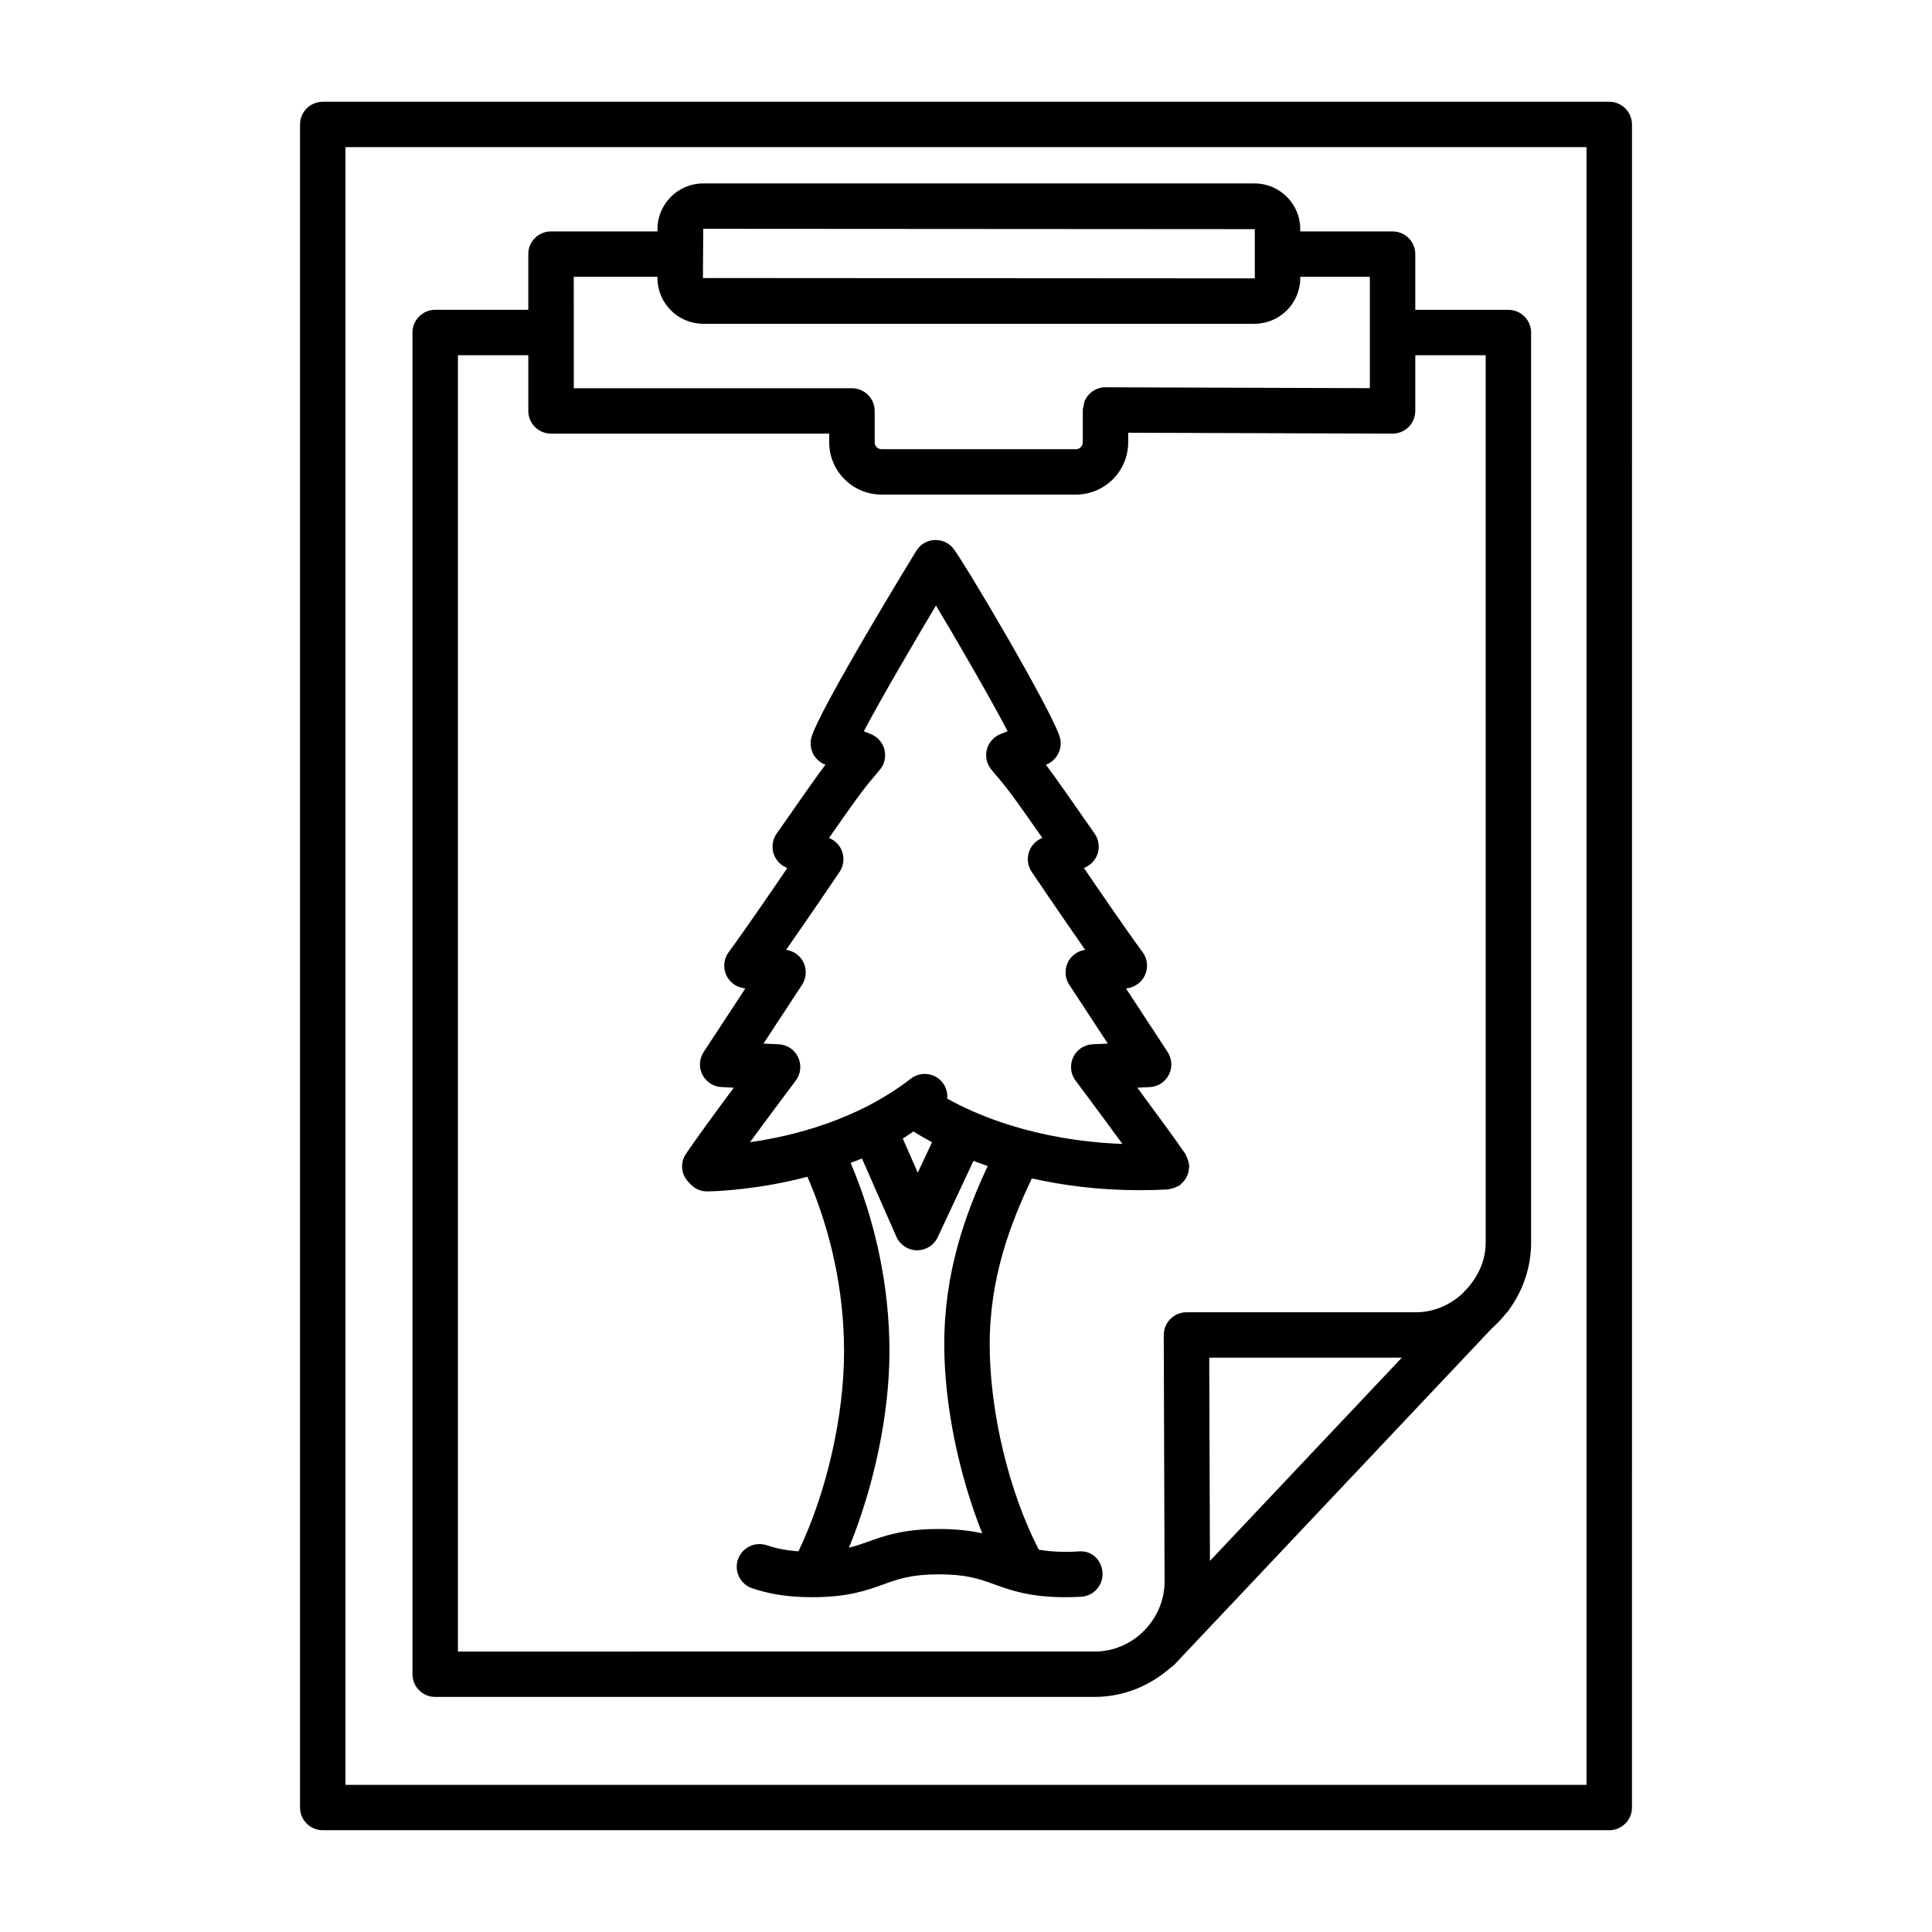 <?xml version="1.0" encoding="UTF-8"?>
<!-- Uploaded to: ICON Repo, www.svgrepo.com, Generator: ICON Repo Mixer Tools -->
<svg fill="#000000" width="800px" height="800px" version="1.1" viewBox="144 144 512 512" xmlns="http://www.w3.org/2000/svg">
 <g>
  <path d="m570.47 170.97h-340.94c-3.32 0-6.019 2.695-6.019 6.012v446.03c0 3.32 2.703 6.012 6.019 6.012h340.94c3.32 0 6.019-2.695 6.019-6.012l0.004-446.03c-0.004-3.316-2.703-6.012-6.023-6.012zm-6.019 446.03h-328.9v-434h328.9l-0.004 434z"/>
  <path d="m259.34 593.7h174.73c7.766 0 14.785-3.004 20.188-7.793 0.234-0.184 0.512-0.281 0.723-0.504l0.406-0.43c0.266-0.258 0.504-0.535 0.758-0.805l83.168-88.09c1.391-1.227 2.648-2.566 3.801-4.023l0.609-0.645c0.105-0.113 0.141-0.258 0.234-0.375 3.613-5.012 5.801-11.117 5.801-17.754v-241.16c0-3.32-2.703-6.012-6.019-6.012h-24.672v-14.77c0-3.32-2.703-6.012-6.019-6.012h-24.465v-0.602c0-6.68-5.449-12.121-12.129-12.121l-146.09-0.004c-6.68 0-12.129 5.441-12.129 12.121v0.602h-28.211c-3.32 0-6.019 2.695-6.019 6.012v14.766h-24.672c-3.32 0-6.019 2.695-6.019 6.012v355.57c-0.004 3.324 2.699 6.019 6.019 6.019zm205.12-89.906h51.039l-50.852 53.859zm-134.09-299.16 146.17 0.094v12.953c0 0.059-0.031 0.094-0.09 0.094l-146.17-0.094zm-34.32 12.727h22.188v0.324c0 6.68 5.449 12.121 12.129 12.121h146.09c6.68 0 12.129-5.441 12.129-12.121v-0.324h18.445v29.508l-70.023-0.234c-0.012 0-0.023-0.008-0.035-0.008-2.473 0-4.598 1.504-5.519 3.637-0.004 0.012-0.016 0.02-0.02 0.027-0.172 0.402-0.188 0.867-0.27 1.312-0.062 0.344-0.207 0.66-0.211 1.02 0 0.004 0.004 0.004 0.004 0.008s-0.004 0.004-0.004 0.008v8.582c0 1.004-0.809 1.82-1.805 1.82h-51.527c-1.012 0-1.82-0.816-1.82-1.82v-8.312-0.004-0.004c0-3.32-2.703-6.012-6.019-6.012h-73.719zm-30.691 20.777h18.648v14.766c0 3.32 2.703 6.012 6.019 6.012h73.719v2.305c0 7.637 6.227 13.848 13.863 13.848h51.527c7.637 0 13.848-6.211 13.848-13.848v-2.543l70.047 0.238h0.016c1.586 0 3.113-0.633 4.242-1.754 1.129-1.125 1.777-2.656 1.777-4.258l0.004-14.766h18.648l0.004 235.15c0 4.551-1.832 8.578-4.566 11.805l-1.785 1.891c-3.262 2.887-7.434 4.785-12.121 4.785h-60.824c-1.602 0-3.129 0.633-4.258 1.77-1.129 1.129-1.762 2.664-1.762 4.266l0.219 65.305c0 4.988-2.023 9.484-5.234 12.824l-0.426 0.449c-3.34 3.25-7.867 5.293-12.887 5.293l-168.72 0.004z"/>
  <path d="m436.18 560.77c-0.219-3.305-2.777-5.961-6.387-5.625-1.043 0.066-2.172 0.109-3.406 0.109-2.922 0-5.125-0.234-7.086-0.562-7.906-15.277-13.02-36.516-13.02-54.398 0-17.766 5.512-32.125 11.18-44.004 8.16 1.832 17.602 3.121 28.516 3.121 2.422 0 4.934-0.059 7.504-0.191 0.145-0.008 0.258-0.086 0.398-0.102 0.41-0.047 0.789-0.168 1.184-0.301 0.387-0.129 0.75-0.258 1.098-0.457 0.121-0.07 0.262-0.078 0.375-0.156 0.199-0.133 0.305-0.336 0.48-0.484 0.324-0.277 0.621-0.551 0.879-0.891 0.234-0.309 0.41-0.621 0.578-0.961 0.172-0.344 0.32-0.676 0.426-1.051 0.113-0.41 0.156-0.812 0.184-1.234 0.016-0.23 0.113-0.438 0.098-0.672-0.008-0.141-0.082-0.254-0.098-0.391-0.047-0.414-0.172-0.797-0.305-1.199-0.129-0.379-0.254-0.742-0.453-1.086-0.07-0.121-0.078-0.262-0.156-0.379-2.32-3.422-8.09-11.293-12.762-17.605l3.273-0.156c2.16-0.094 4.098-1.344 5.082-3.269 0.984-1.922 0.852-4.231-0.324-6.035l-11.027-16.809c0.41-0.082 0.762-0.16 1.102-0.25 1.922-0.512 3.481-1.945 4.125-3.824 0.66-1.879 0.352-3.957-0.824-5.559-4.055-5.492-11.145-15.836-15.551-22.305l0.559-0.273c1.57-0.777 2.731-2.195 3.172-3.898 0.426-1.695 0.102-3.504-0.895-4.941-7.43-10.652-10.574-15.168-12.922-18.27l0.148-0.059c2.777-1.117 4.305-4.106 3.598-7.012-1.527-6.227-26.094-47.895-28.547-50.555-1.25-1.352-2.938-2.012-4.891-1.922-1.836 0.148-3.496 1.125-4.523 2.652-0.25 0.367-26.242 42.828-27.961 49.824-0.703 2.906 0.824 5.894 3.598 7.012l0.148 0.059c-2.352 3.098-5.492 7.613-12.938 18.27-1 1.441-1.32 3.246-0.895 4.941 0.441 1.703 1.602 3.121 3.172 3.898l0.559 0.273c-4.406 6.469-11.5 16.816-15.551 22.305-1.176 1.602-1.484 3.68-0.824 5.559 0.648 1.879 2.203 3.312 4.125 3.824 0.336 0.09 0.691 0.168 1.117 0.25l-11.027 16.801c-1.191 1.812-1.32 4.113-0.336 6.035 0.984 1.93 2.922 3.18 5.082 3.273l3.231 0.156c-4.656 6.269-10.398 14.098-12.746 17.664-1.645 2.484-1.098 5.66 1.004 7.617 1.121 1.316 2.734 2.203 4.578 2.203h0.059c3.207-0.031 13.777-0.52 26.629-3.871 6.277 14.496 9.699 30.387 9.699 46.254 0 17.219-4.629 37.461-12.078 53.004-3.781-0.266-6.32-0.918-8.465-1.621-3.144-1.035-6.551 0.684-7.594 3.832-1.043 3.156 0.676 6.555 3.832 7.594 3.539 1.168 8.195 2.356 15.875 2.356 9.441 0 14.434-1.797 18.824-3.387 3.981-1.434 7.402-2.672 14.742-2.672s10.766 1.242 14.742 2.672c4.391 1.586 9.383 3.387 18.824 3.387 1.496 0 2.894-0.043 4.172-0.125 3.312-0.207 5.824-3.066 5.621-6.383zm-79.109-161.41c-0.762-1.844-2.406-3.18-4.359-3.574-0.133-0.031-0.266-0.051-0.383-0.082 6.461-9.238 14.172-20.652 14.172-20.652 0.969-1.445 1.262-3.246 0.824-4.926-0.457-1.684-1.617-3.082-3.188-3.848l-0.441-0.211c8.633-12.355 9.148-12.969 13.453-18.047 1.25-1.469 1.703-3.457 1.25-5.332-0.469-1.871-1.805-3.414-3.598-4.133l-1.879-0.758c4.258-8.105 13.348-23.68 19.121-33.328 5.711 9.488 14.773 25.215 18.988 33.312l-1.922 0.77c-1.793 0.719-3.129 2.262-3.598 4.133-0.457 1.879 0.016 3.867 1.262 5.34 4.305 5.074 4.816 5.684 13.453 18.031l-0.457 0.219c-1.57 0.762-2.731 2.164-3.188 3.848-0.441 1.684-0.148 3.481 0.824 4.926 0 0 7.711 11.418 14.172 20.66-0.117 0.023-0.25 0.051-0.367 0.074-1.953 0.398-3.598 1.734-4.359 3.574-0.762 1.844-0.574 3.949 0.512 5.617l10.223 15.586-4.023 0.184c-2.219 0.102-4.215 1.426-5.152 3.438-0.953 2.012-0.719 4.391 0.617 6.176 0.012 0.004 6.742 9.012 12.43 16.801-23.27-0.902-39.082-7.856-46.438-12.027 0.121-1.449-0.234-2.949-1.195-4.191-2.055-2.644-5.816-3.106-8.445-1.078-14.328 11.09-31.441 15.246-42.625 16.836 5.57-7.606 12.027-16.191 12.121-16.324 1.352-1.785 1.586-4.164 0.648-6.184-0.953-2.019-2.938-3.34-5.168-3.445l-4.023-0.184 10.223-15.582c1.09-1.664 1.281-3.773 0.516-5.617zm29.004 44.484c1.281 0.824 2.902 1.773 4.926 2.863l-3.781 8.07-3.973-9.039c0.961-0.559 1.879-1.297 2.828-1.895zm-12.086 108.74c-1.645 0.59-3.242 1.125-5.012 1.578 6.598-16.086 10.738-35.277 10.738-52.043 0-17.117-3.648-34.246-10.289-49.961 1.004-0.383 1.988-0.707 3.004-1.129l9.121 20.719c0.953 2.16 3.082 3.562 5.434 3.59h0.074c2.336 0 4.465-1.352 5.449-3.465l9.469-20.227c1.203 0.461 2.465 0.914 3.777 1.359-5.941 12.762-11.512 28.086-11.512 47.297 0 16.098 3.891 34.555 10.055 50.043-3.012-0.672-6.656-1.145-11.477-1.145-9.449 0-14.441 1.797-18.832 3.383z"/>
 </g>
</svg>